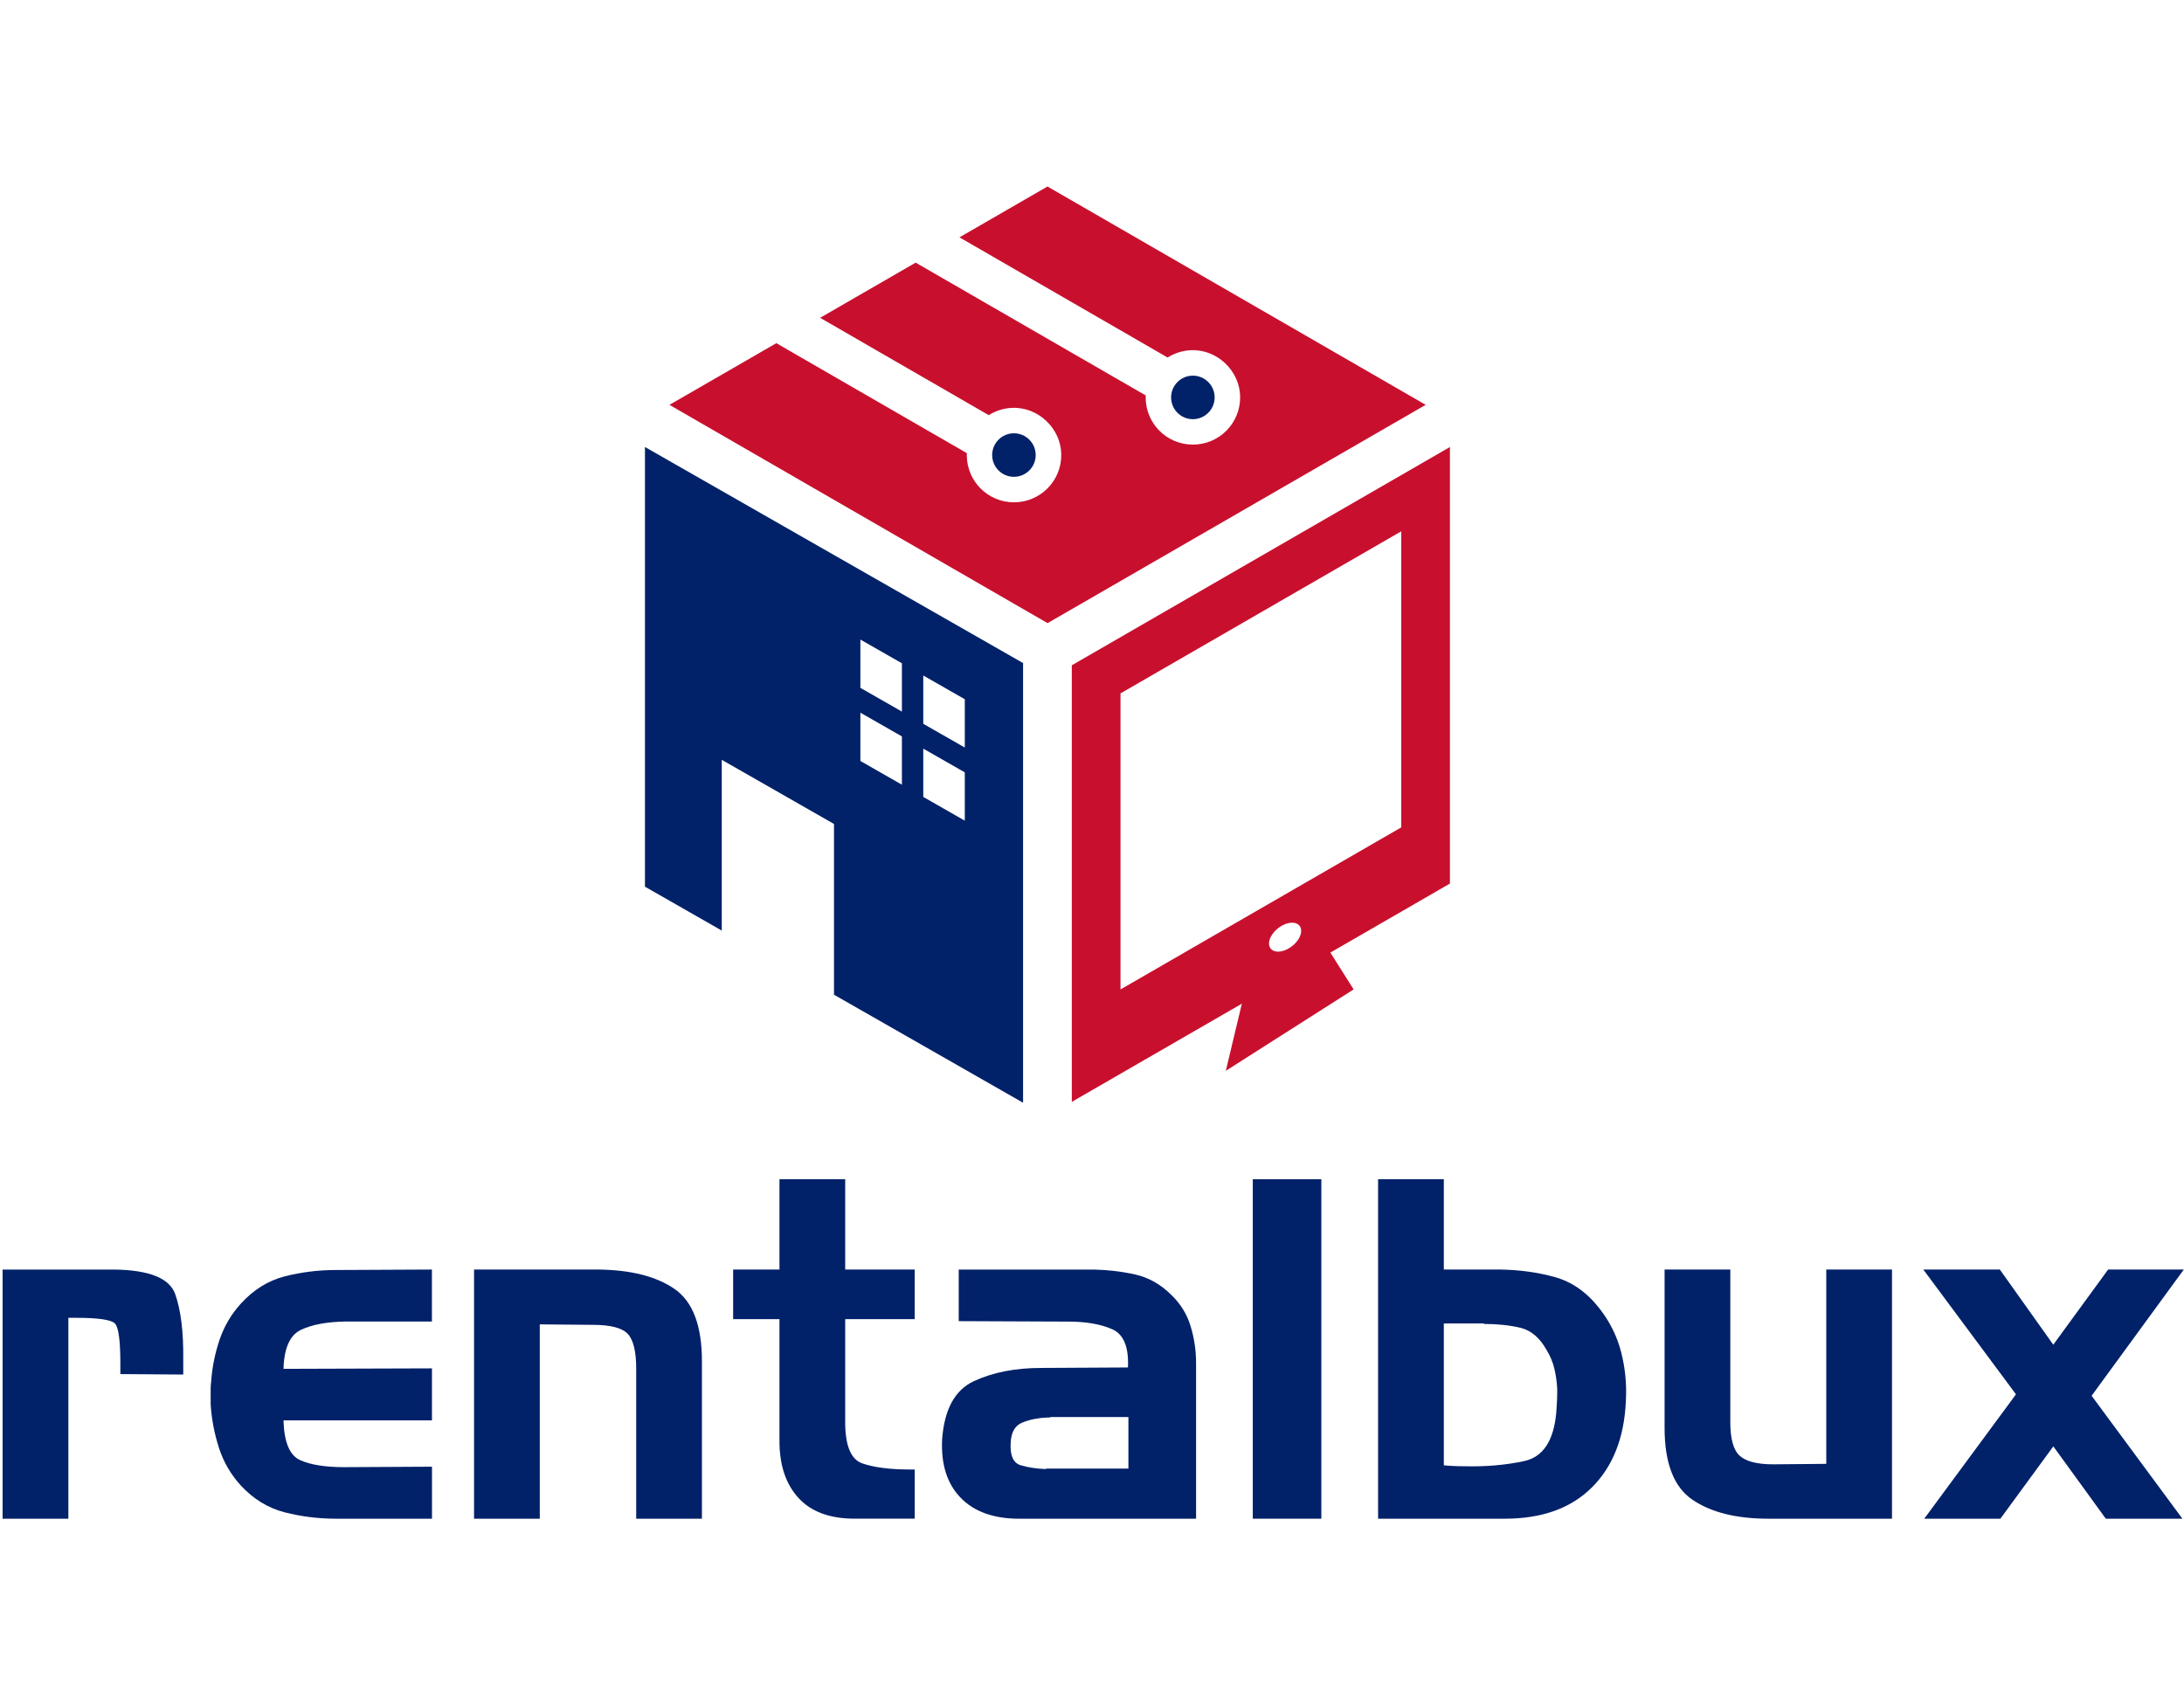 <?xml version="1.0" encoding="UTF-8"?>
<svg xmlns="http://www.w3.org/2000/svg" id="Layer_1" viewBox="0 0 654.3 511.09">
  <defs>
    <style>
      .cls-1 {
        fill: #012169;
      }

      .cls-2 {
        fill: #c8102e;
      }
    </style>
  </defs>
  <g>
    <g>
      <path class="cls-1" d="M33.93,380.37c10.67.1,16.86,2.55,18.56,7.37,1.7,4.82,2.5,11.29,2.41,19.41v4.68l-18.84-.14v-3.12c0-6.89-.54-10.91-1.63-12.04-1.09-1.13-5.03-1.7-11.83-1.7h-2.12v60.2H.78v-74.65h33.15Z"></path>
      <path class="cls-1" d="M85.28,453.11c-4.96-1.28-9.33-3.94-13.1-8-3.02-3.3-5.22-7.08-6.59-11.33-1.37-4.25-2.2-8.59-2.48-13.03v-4.75c0-.61.05-1.25.14-1.91.28-4.25,1.11-8.43,2.48-12.54,1.37-4.11,3.52-7.77,6.44-10.98,3.78-4.15,8.15-6.87,13.1-8.15,4.96-1.27,10.08-1.91,15.37-1.91l28.76-.14v15.58h-26.06c-5.48.1-9.87.92-13.17,2.48-3.31,1.56-5.05,5.45-5.24,11.69l44.48-.14v15.58h-44.48c.19,6.52,1.84,10.48,4.96,11.9,3.12,1.42,7.55,2.12,13.32,2.12l26.21-.14v15.58h-28.76c-5.29,0-10.41-.64-15.37-1.91Z"></path>
      <path class="cls-1" d="M179.13,380.37c9.82.1,17.47,2.03,22.95,5.81,5.47,3.78,8.21,11,8.21,21.67v47.17h-19.69v-44.91c0-5.19-.85-8.69-2.55-10.48-1.7-1.79-5.19-2.69-10.48-2.69l-15.86-.14v58.22h-19.69v-74.65h37.11Z"></path>
      <path class="cls-1" d="M233.52,380.37v-27.06h19.69v27.06h20.82v14.87h-20.82v30.17c-.1,7.46,1.61,11.81,5.1,13.03,3.49,1.23,8.31,1.84,14.45,1.84h1.28v14.73h-17.99c-7.46,0-13.08-2.08-16.86-6.23-3.78-4.15-5.67-9.82-5.67-17v-36.55h-13.88v-14.87h13.88Z"></path>
      <path class="cls-1" d="M327.58,380.37c4.34.1,8.52.59,12.54,1.49,4.01.9,7.63,2.95,10.84,6.16,2.74,2.64,4.65,5.76,5.74,9.35,1.09,3.59,1.63,7.27,1.63,11.05v46.61h-52.98c-7.65,0-13.51-2.1-17.57-6.3-4.06-4.2-5.9-10.03-5.53-17.49.66-8.97,3.82-14.78,9.49-17.42,5.67-2.64,12.42-3.97,20.26-3.97l25.92-.14c.28-6.14-1.3-9.96-4.74-11.47-3.45-1.51-7.82-2.27-13.1-2.27l-32.86-.14v-15.44h40.37ZM313.41,440.01h24.65v-15.44h-23.23c-.19.1-.38.14-.57.14h-.57c-2.64.1-5.1.59-7.37,1.49-2.27.9-3.45,3-3.54,6.3-.19,3.68.82,5.86,3.05,6.52,2.22.66,4.74,1.04,7.58,1.13v-.14Z"></path>
      <path class="cls-1" d="M375.32,455.02v-101.71h20.54v101.71h-20.54Z"></path>
      <path class="cls-1" d="M432.55,380.37h17c5.76.1,11.19.85,16.29,2.27,5.1,1.42,9.54,4.53,13.31,9.35,3.12,3.97,5.29,8.34,6.52,13.1,1.23,4.77,1.7,9.66,1.42,14.66-.47,10.96-3.85,19.57-10.13,25.85-6.28,6.28-14.99,9.42-26.14,9.42h-37.96v-101.71h19.69v27.06ZM444.59,396.52h-12.04v42.5c.94.1,1.91.17,2.9.21.99.05,1.96.07,2.9.07,6.61.19,12.72-.33,18.34-1.56,5.62-1.23,8.8-6.09,9.56-14.59.09-1.13.16-2.29.21-3.47.05-1.18.07-2.34.07-3.47-.1-2.08-.38-4.11-.85-6.09-.47-1.98-1.23-3.82-2.27-5.52-2.08-3.78-4.74-6.04-8-6.8-3.26-.76-6.87-1.13-10.84-1.13v-.14Z"></path>
      <path class="cls-1" d="M529.72,455.02c-9.54,0-17.1-1.89-22.67-5.67-5.57-3.78-8.36-10.95-8.36-21.53v-47.45h19.69v45.75c0,5.01.94,8.36,2.83,10.06,1.89,1.7,5.24,2.55,10.06,2.55l15.86-.14v-58.22h19.69v74.65h-37.11Z"></path>
      <path class="cls-1" d="M576.18,380.37h22.95l16.01,22.52,16.43-22.52h22.67l-27.62,37.82,27.2,36.83h-22.95l-15.72-21.67-15.86,21.67h-22.81l27.48-37.26-27.77-37.4Z"></path>
    </g>
    <g>
      <path class="cls-2" d="M321.1,199.33v130.8l113.28-65.4v-130.8l-113.28,65.4ZM389.33,280.79c-1.15,2.39-4.02,4.33-6.42,4.33s-3.4-1.94-2.25-4.33c1.16-2.39,4.02-4.33,6.43-4.33s3.4,1.94,2.24,4.33ZM419.8,247.89l-84.11,48.56v-88.7l84.11-48.56v88.7Z"></path>
      <polygon class="cls-2" points="405.53 296.44 367.24 320.83 372.49 298.84 398.39 285.13 405.53 296.44"></polygon>
      <path class="cls-1" d="M363.89,119.07c0,3.6-2.92,6.52-6.52,6.52s-6.52-2.92-6.52-6.52,2.92-6.52,6.52-6.52,6.52,2.92,6.52,6.52Z"></path>
      <path class="cls-2" d="M313.8,55.89l-26.36,15.22,62.37,36.01c2.06-1.3,4.47-2.1,7.06-2.2,7.8-.28,14.57,6.18,14.66,13.98.09,7.89-6.28,14.31-14.15,14.31s-14.15-6.34-14.15-14.15c0-.19.02-.38.03-.57l-68.94-39.8-28.62,16.53,50.52,29.17c2.06-1.3,4.46-2.1,7.06-2.19,7.8-.28,14.57,6.18,14.66,13.98.09,7.89-6.28,14.32-14.15,14.32s-14.15-6.34-14.15-14.15c0-.19.02-.38.03-.57l-57.09-32.96-32.02,18.48,113.28,65.4,113.28-65.4-113.28-65.4Z"></path>
      <path class="cls-1" d="M310.28,136.34c0,3.6-2.92,6.52-6.52,6.52s-6.52-2.92-6.52-6.52,2.92-6.52,6.52-6.52,6.52,2.92,6.52,6.52Z"></path>
    </g>
  </g>
  <path class="cls-1" d="M193.22,133.93v131.73l23.01,13.15v-51.16l33.63,19.22v51.16l56.64,32.36v-131.73l-113.27-64.73ZM270.2,235.11l-12.44-7.11v-14.47l12.44,7.11v14.47ZM270.2,213.2l-12.44-7.11v-14.47l12.44,7.11v14.47ZM289.04,245.88l-12.44-7.11v-14.47l12.44,7.11v14.47ZM289.04,223.97l-12.44-7.11v-14.47l12.44,7.11v14.47Z"></path>
</svg>
